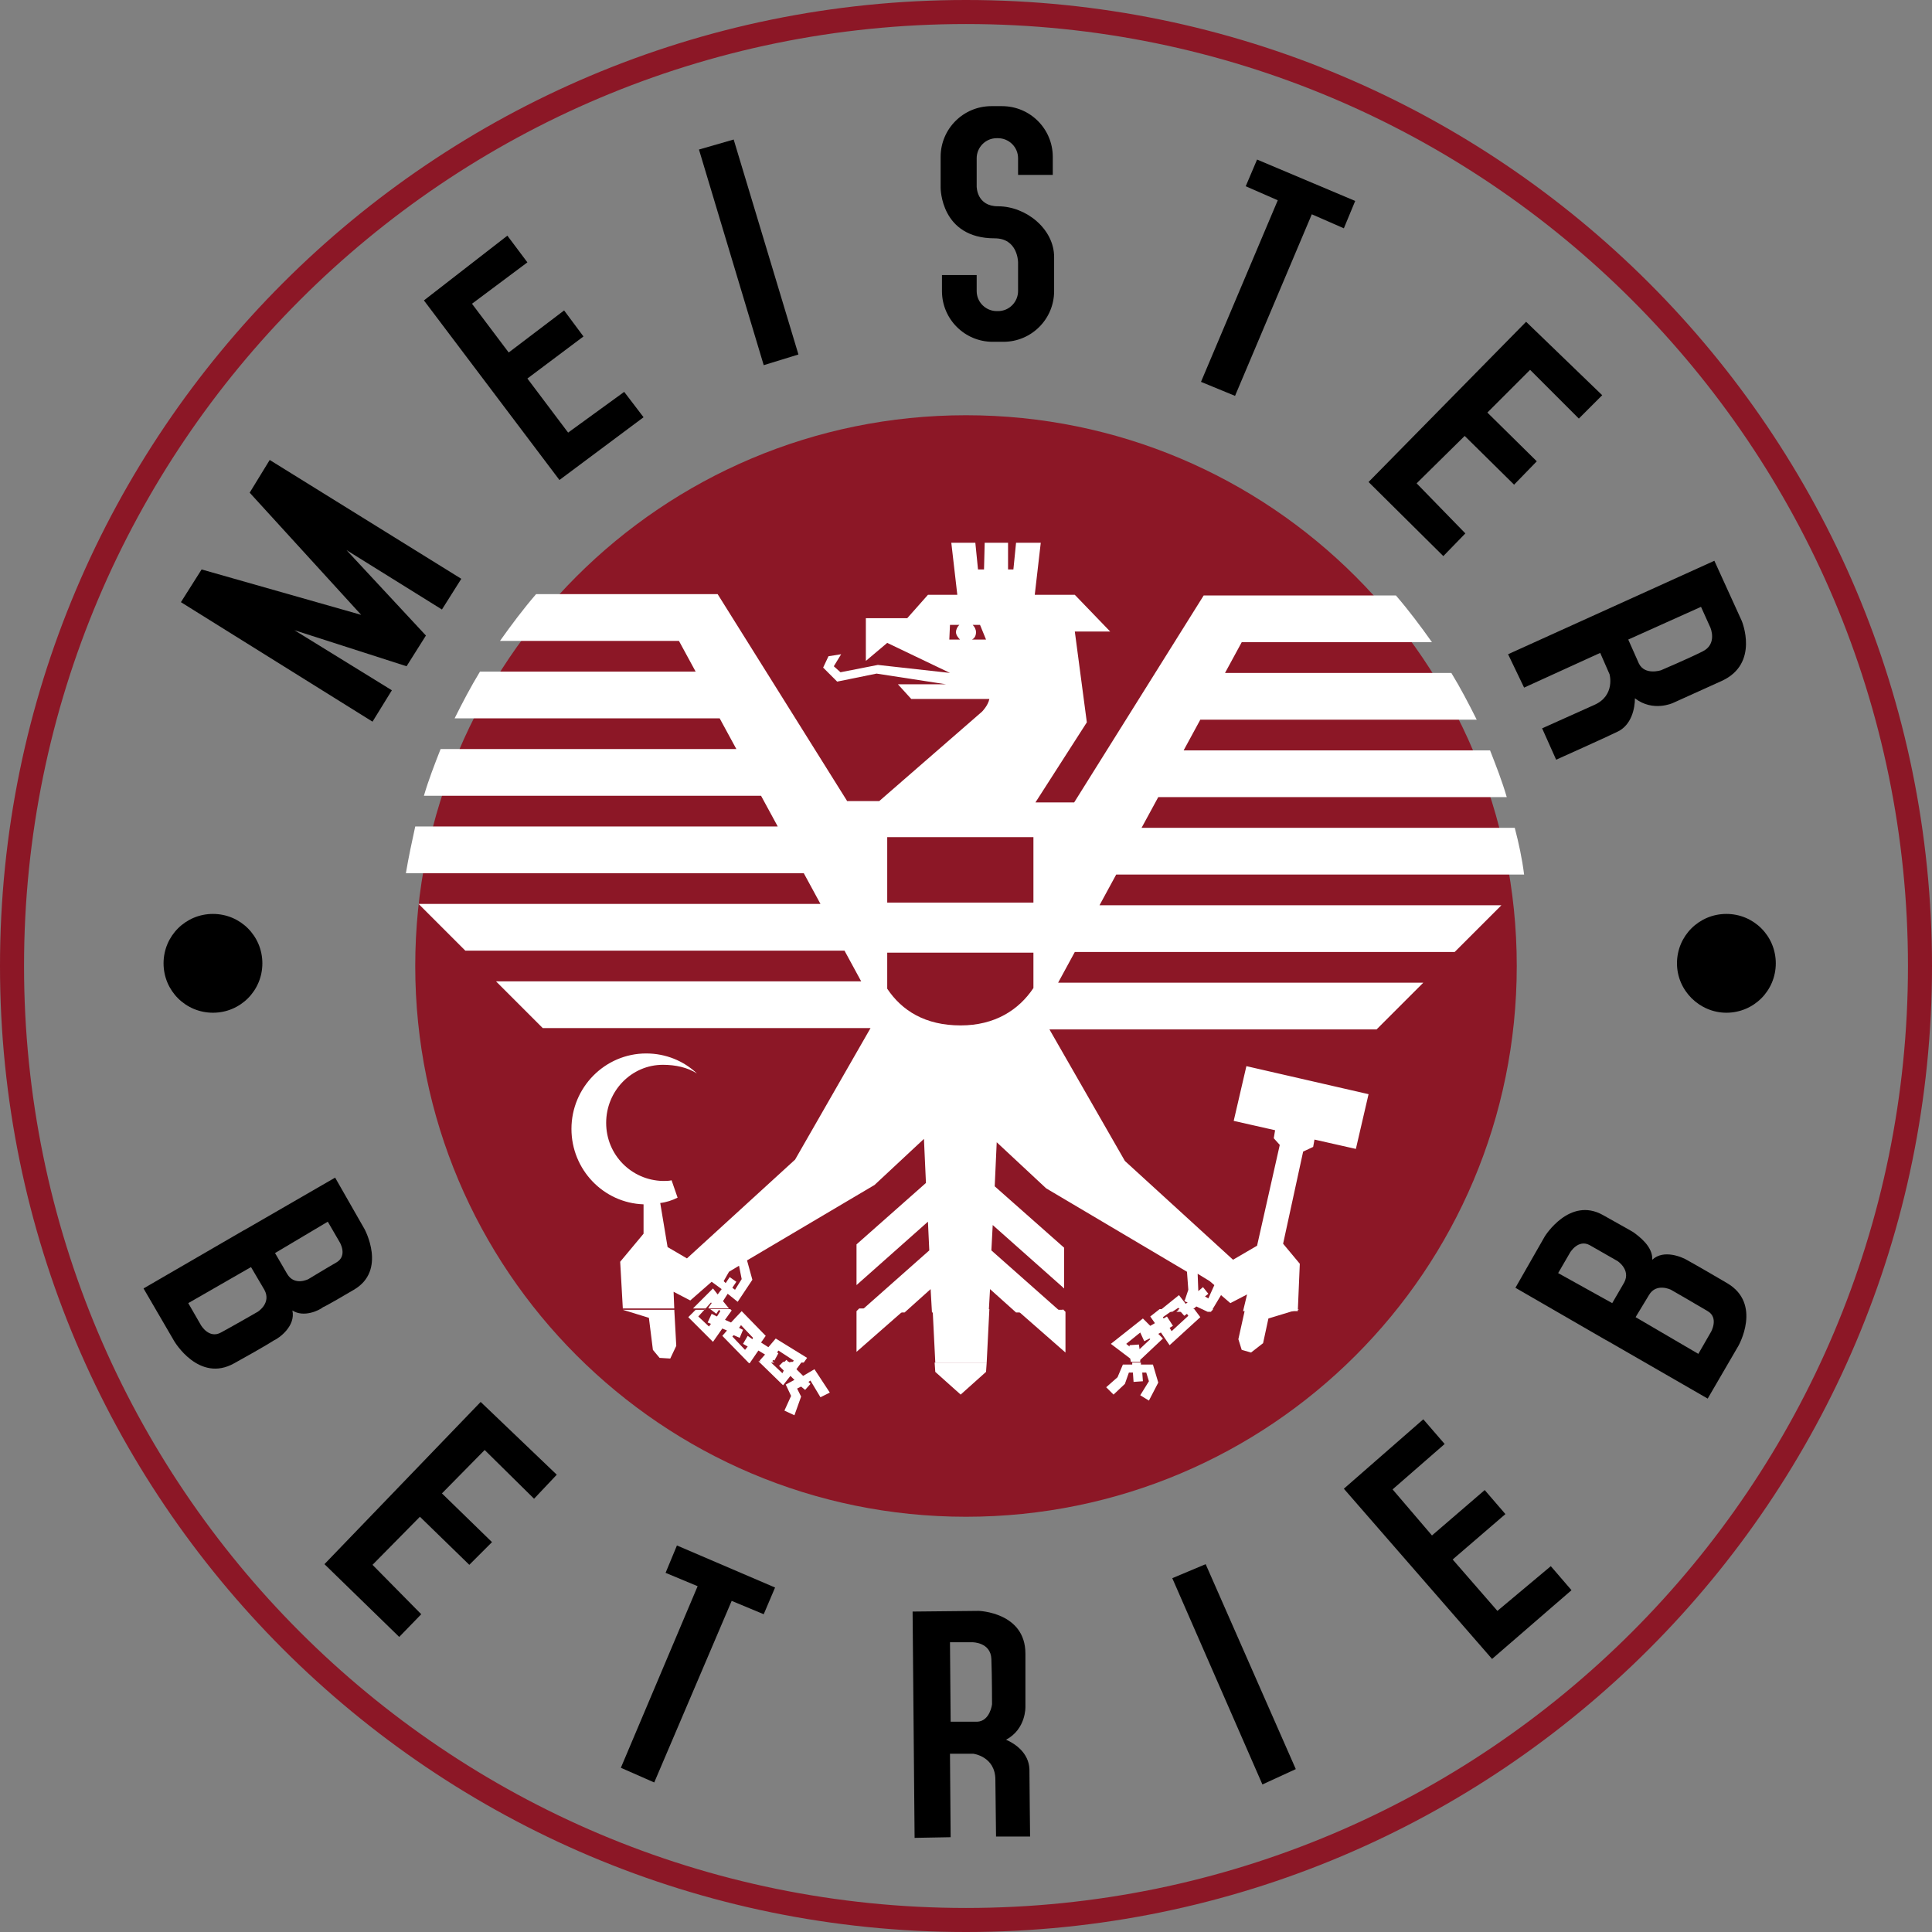 <svg xmlns="http://www.w3.org/2000/svg" xmlns:xlink="http://www.w3.org/1999/xlink" id="Ebene_1" x="0px" y="0px" viewBox="0 0 289.4 289.4" style="enable-background:new 0 0 289.4 289.4;" xml:space="preserve">
<rect x="0" y="0" width="289.4" height="289.4" fill="#808080" stroke="none"/>
<style type="text/css">
	.st0{fill-rule:evenodd;clip-rule:evenodd;}
	.st1{fill:#8C1726;}
	.st2{fill-rule:evenodd;clip-rule:evenodd;fill:#FFFFFF;}
	.st3{fill-rule:evenodd;clip-rule:evenodd;fill:#8C1726;}
</style>
<g>
	<path class="st0" d="M49.1,183l1.8,3.1c0,0,1.2,2-0.5,3c-1.4,0.8-4.2,2.5-4.2,2.5s-2.1,1.1-3.2-0.8l-1.8-3.1L49.1,183L49.1,183z    M37.6,189.8l-9.4,5.4l1.9,3.3c0,0,1.2,2.1,3,1.1c1.5-0.8,5.5-3.1,5.5-3.1s2.1-1.3,1-3.3L37.6,189.8L37.6,189.8z M43.8,196.3   c0.5,2.3-1.9,4.1-2.8,4.5c0,0-1.2,0.8-5.9,3.4c-5.3,3-9-3.3-9-3.3l-4.6-7.9l15-8.7l0.2-0.1l13.5-7.8l4.4,7.7c0,0,3.4,6.2-1.6,9.1   c-4.4,2.6-4.6,2.6-4.6,2.6C47.8,196.3,45.5,197.4,43.8,196.3L43.8,196.3z"></path>
	<path class="st1" d="M62.2,144.7c0-45.6,36.9-82.5,82.5-82.5c45.6,0,82.5,36.9,82.5,82.5c0,45.6-36.9,82.5-82.5,82.5   C99.1,227.2,62.2,190.2,62.2,144.7L62.2,144.7z"></path>
	<path class="st2" d="M111.7,204.1L111.7,204.1L111.7,204.1L111.7,204.1L111.7,204.1z M115.5,204.1l1.7,1.6l0.2-0.4l-0.7-0.7   l0.6-0.6h0.9l0.1,0.1l0.1-0.1h1.7l-0.8,1.1l1,1l1.7-1l2.3,3.5l-1.4,0.7l-1.5-2.5l-0.3,0.2l0.3,0.3l-0.8,0.9l-0.6-0.5l-0.6,0.3   l0.6,1.2l-1,2.8l-1.5-0.7l1-2.2l-0.8-1.7l1.3-0.7l-0.6-0.6l-1.1,1.4l-3.7-3.6H115.5L115.5,204.1z M147.8,204.1l-0.1,1.4l-3.8,3.4   l-3.8-3.4l-0.1-1.4H147.8L147.8,204.1z M170.9,204.1l0,0.3l1.8,0l0.8,2.7l-1.4,2.7l-1.3-0.8l1.3-2.1l-0.4-1.3l-0.6,0l0.1,1.3   l-1.4,0.1l-0.1-1.4l-0.6,0l-0.6,1.7l-1.7,1.6l-1.1-1.1l1.7-1.5l0.8-1.9l1.4,0l0-0.3H170.9L170.9,204.1z"></path>
	<path class="st2" d="M101,196.1l0.3,5.5l-0.9,1.9l-1.6-0.1l-1-1.2l-0.6-4.8l-3.9-1.2H101L101,196.1z M105.6,196.1l-1,1.1l1.6,1.5   l0.3-0.4l-0.5-0.2l0.6-1.3l0.8,0.4l0.5-0.8l-0.2-0.2l-0.4,0.6l-0.9-0.7h3l0.2,0.2l-1,1.4l0.9,0.4l1.6-1.7l3.6,3.7l-0.7,1l1.1,0.7   l1.1-1.3l4.7,2.9l-0.5,0.7h-1.7l0.2-0.3l-2.3-1.5l-0.2,0.3l0.2,0.1l-0.6,1.1l-0.2-0.1l-0.1,0.2l0.3,0.2h-1.9l-0.3-0.3l0.8-0.9   l-1-0.6l-1.3,1.9h-0.1l-4-4.1l0.7-0.8l-0.7-0.3l-1.4,2l-3.7-3.7l1.1-1.1H105.6L105.6,196.1z M135.6,196.1l-7.3,6.4v-6.1l0.4-0.4   H135.6L135.6,196.1z M148.2,196.1l-0.4,8h-7.7l-0.4-8H148.2L148.2,196.1z M159.2,196.1l0.4,0.4v6.1l-7.3-6.4H159.2L159.2,196.1z    M175.9,196.1l-1.7,1.2l0.1,0.2l0.5-0.3l0.9,1.4l-0.5,0.3l0.3,0.5l2.5-2.3l-0.2-0.3l-0.4,0.3l-0.9-1l0,0h2.4l0.9,1.2l-4.6,4.2   l-1.3-1.9l-0.4,0.2l0.7,0.7l-3.4,3.2l0,0.3h-1.4l-0.1-0.5l-2.9-2.2l4.8-3.8l1.1,1.1l0.7-0.4l-0.7-1l1.4-1.1H175.9L175.9,196.1z    M181.7,196.1l-0.1,0.2l-0.4-0.2H181.7L181.7,196.1z M194.6,196.1l-4.6,1.4l-0.8,3.7l-1.8,1.4l-1.4-0.4l-0.5-1.6l1-4.5H194.6   L194.6,196.1z M117.4,204.1l0.4-0.4l0.4,0.4H117.4L117.4,204.1z M170.6,201.4l0.1,0.7l1.6-1.5l-0.1-0.1l-0.8,0.4l-0.6-1.3l-2.1,1.7   l0.5,0.4l0-0.2L170.6,201.4L170.6,201.4z M111,198.5l-0.3,0.4l0.6,0.3l-0.5,1.2l-0.9-0.4l-0.2,0.2l1.9,2l0.4-0.5l-0.7-0.4l0.7-1.2   l0.7,0.5l0.1-0.2L111,198.5L111,198.5z"></path>
	<path class="st2" d="M93.3,196.1L93.3,196.1l-0.4-7.1l3.5-4.2l0-4.4c-6-0.2-10.8-5.2-10.8-11.3c0-6.2,5-11.3,11.2-11.3   c2.9,0,5.6,1.1,7.6,3c-1.4-0.9-3.2-1.3-5.1-1.3c-4.7,0-8.5,3.9-8.5,8.7s3.8,8.6,8.5,8.7c0.4,0,0.9,0,1.3-0.1l0.9,2.6   c-0.8,0.4-1.7,0.7-2.6,0.8l1.1,6.6l2.9,1.7l16.2-14.8l11.3-19.7H81.3l-7-7H129l-2.5-4.6H69.7l-7-7h60.2l-2.5-4.6H60.8   c0.4-2.4,0.9-4.7,1.4-7h54.3l-2.5-4.6H63.5c0.7-2.4,1.6-4.7,2.5-7h44.3l-2.5-4.6H68.1c1.2-2.4,2.4-4.7,3.8-7h32.3l-2.5-4.6H74.9   c1.7-2.4,3.5-4.8,5.4-7H98h9.5l19.4,31l4.8,0l15.4-13.4c0,0,0.9-0.9,1.1-1.9h-11.7l-2-2.2h7.2l-10.4-1.6l-5.9,1.2l-2.1-2.1l0.8-1.7   L126,98l-1.1,1.8l1,0.9l5.6-1.1l10.8,1.2l-9.4-4.5l-3.2,2.7v-6.4h6.2l3.1-3.5h4.4l-0.9-7.8h3.6l0.4,4h0.9l0.1-4h3.5v4h0.8l0.4-4   h3.7l-0.9,7.8h6l5.3,5.5H161l1.8,13.6l-7.7,12l5.8,0l19.4-31h9.5h19.3c1.9,2.2,3.7,4.6,5.4,7H186l-2.5,4.6h33.9   c1.4,2.3,2.6,4.6,3.8,7h-41.4l-2.5,4.6h45.9c0.9,2.3,1.8,4.6,2.5,7h-52.2l-2.5,4.6h55.9c0.6,2.3,1.1,4.6,1.4,7h-61.1l-2.5,4.6h60.2   l-7,7h-56.9l-2.5,4.6h54.7l-7,7h-49l11.3,19.7l16.2,14.8l3.6-2.1l3.4-15.1l-0.9-1l0.2-1.2l-6.2-1.4l1.9-8.2l18.3,4.2l-1.9,8.2   l-6.2-1.4l-0.2,1.1l-1.5,0.7l-3,13.8l2.5,3l-0.3,7.1l-0.1,0h-8.1l0.6-2.5l-2.5,1.3l-1.4-1.2l-1.5,2.5h-0.5l-1.7-0.8l-0.7,0.6   l0.1,0.2h-2.4l0.5-0.4l-0.2-0.2l-0.9,0.6h-2.1l3.1-2.5l1,1.3l0.3-0.2l-0.5-0.2l0.1-0.2l0.5-1.5l-0.2-2.7l-21.1-12.5l-7.4-6.9   l-0.3,6.6l10.4,9.2v6.1l-10.7-9.5l-0.2,3.8l10.5,9.3h-6.8l-3.9-3.5l-0.2,3.5h-8.5l-0.2-3.5l-3.9,3.5h-6.8l10.5-9.3L139,183   l-10.7,9.5v-6.1l10.4-9.2l-0.3-6.6l-7.4,6.9l-19.1,11.3l0.8,2.9l-2.2,3.3l-1.5-1.2l-0.7,1.1l0.9,1.1h-3l-0.1-0.1l0.5-0.7l-0.1-0.1   l-0.8,0.9h-1.9l3-3l0.7,0.9l0.6-0.8l-1.5-1.1l-3.2,2.8l-2.5-1.3l0.1,2.5H93.3L93.3,196.1z M110.7,189.6l-1.5,0.9l-0.8,1.4l0.3,0.3   l0.6-0.9l1,0.7l-0.6,0.9l0.4,0.3l1-1.6L110.7,189.6L110.7,189.6z M181.9,192.5l-0.7-0.6l-1.8-1.1l0.1,2.6l0.7-0.6l0.8,1l-0.5,0.4   l0.5,0.3L181.9,192.5L181.9,192.5z M142.3,93.6l-0.1,2.2h1.6c-0.3-0.3-0.6-0.7-0.6-1.1c0-0.4,0.2-0.8,0.5-1.1H142.3L142.3,93.6z    M145.7,93.6c0.3,0.3,0.5,0.7,0.5,1.1c0,0.5-0.2,0.9-0.6,1.1h2.1l-0.9-2.2H145.7L145.7,93.6z M154.8,148v-5.3h-21.9v5.4   c2.2,3.3,5.7,5.5,11,5.5C149,153.6,152.6,151.3,154.8,148L154.8,148z M132.9,125.4v9.8h21.9v-9.8H132.9L132.9,125.4z"></path>
	<path class="st3" d="M3.6,144.7C3.6,66.8,66.8,3.6,144.7,3.6s141.1,63.2,141.1,141.1c0,77.9-63.2,141.1-141.1,141.1   S3.6,222.6,3.6,144.7L3.6,144.7z M0,144.7C0,64.8,64.8,0,144.7,0s144.7,64.8,144.7,144.7c0,79.9-64.8,144.7-144.7,144.7   S0,224.6,0,144.7L0,144.7z"></path>
	<polygon points="63.5,45 76,35.3 79,39.3 70.7,45.5 76.2,52.8 84.5,46.5 87.4,50.4 79,56.7 85.1,64.8 93.5,58.7 96.4,62.5    83.8,71.9 63.5,45  "></polygon>
	<polygon points="40.4,68.9 69.1,86.7 66.2,91.3 51.9,82.4 63.8,95.2 60.9,99.8 44.1,94.4 58.7,103.4 55.8,108.1 27.1,90.2    30.2,85.3 54.1,92.1 37.4,73.8 40.4,68.9  "></polygon>
	<polygon points="104.7,22.4 109.9,20.9 119.6,53.1 114.4,54.7 104.7,22.4  "></polygon>
	<path d="M146.3,41.2v2.4c0,1.7,1.4,3,3,3h0.2c1.7,0,3-1.4,3-3v-4.3c0-0.2-0.1-3.6-3.5-3.6c-8.1,0-8.1-7.5-8.1-7.6v-4.6   c0-4.2,3.4-7.6,7.6-7.6h1.6c4.2,0,7.6,3.4,7.6,7.6v2.7h-5.2v-2.5c0-1.7-1.4-3-3-3h-0.2c-1.7,0-3,1.4-3,3v4.2c0,0.1,0,3,3.2,3   c4.2,0,8.4,3.4,8.4,7.6v5.1c0,4.2-3.4,7.6-7.6,7.6h-1.6c-4.2,0-7.6-3.4-7.6-7.6v-2.4H146.3L146.3,41.2z"></path>
	<polygon points="188.3,23.9 203,30.1 201.3,34.2 196.5,32.1 185,59.3 179.9,57.2 191.4,30 186.6,27.9 188.3,23.9  "></polygon>
	<polygon points="228.6,48.2 240,59.2 236.5,62.7 229.2,55.4 222.8,61.8 230.2,69.1 226.8,72.6 219.4,65.3 212.2,72.4 219.5,79.9    216.2,83.3 205,72.2 228.6,48.2  "></polygon>
	<polygon points="72,210 83.4,220.9 80,224.5 72.6,217.2 66.2,223.7 73.7,231 70.3,234.4 62.9,227.2 55.8,234.4 63.1,241.8    59.8,245.2 48.6,234.3 72,210  "></polygon>
	<polygon points="201.3,223 213.2,212.6 216.4,216.3 208.6,223.1 214.5,230 222.4,223.2 225.5,226.8 217.6,233.6 224.3,241.3    232.3,234.6 235.4,238.2 223.5,248.5 201.3,223  "></polygon>
	<polygon points="175.6,236.4 180.6,234.3 194.1,265 189.1,267.3 175.6,236.4  "></polygon>
	<path class="st0" d="M137,275.3l-0.3-33.9l9.9-0.1c0,0,7,0.2,7,6.4l0,8c0,0,0.1,3.3-2.9,4.9c1.4,0.6,3.4,2,3.5,4.4   c0,1.6,0.1,10.1,0.1,10.1l-5.1,0l-0.1-8.5c0-3.5-3.3-3.9-3.3-3.9h-3.5l0.1,12.5L137,275.3L137,275.3z M142.4,257.9l-0.1-11.9h3.4   c0,0,2.7,0,2.8,2.5c0.1,2.5,0.1,6.8,0.1,6.8s-0.3,2.5-2.2,2.6L142.4,257.9L142.4,257.9z"></path>
	<polygon points="101.4,231.5 116.1,237.8 114.4,241.8 109.6,239.8 98,267 93,264.8 104.5,237.6 99.7,235.6 101.4,231.5  "></polygon>
	<path d="M24.5,144.3c0-4.1,3.3-7.4,7.4-7.4c4.1,0,7.4,3.3,7.4,7.4s-3.3,7.4-7.4,7.4C27.8,151.7,24.5,148.4,24.5,144.3L24.5,144.3z"></path>
	<path d="M251.2,144.3c0-4.1,3.3-7.4,7.4-7.4c4.1,0,7.4,3.3,7.4,7.4s-3.3,7.4-7.4,7.4C254.6,151.7,251.2,148.4,251.2,144.3   L251.2,144.3z"></path>
	<path class="st0" d="M225.9,98l30.9-14l4.1,9c0,0,2.7,6.4-3,9l-7.3,3.3c0,0-3,1.4-5.7-0.7c0,1.5-0.5,4-2.6,5   c-1.4,0.7-9.2,4.2-9.2,4.2l-2.1-4.7l7.8-3.5c3.2-1.4,2.3-4.6,2.3-4.6l-1.4-3.2l-11.4,5.2L225.9,98L225.9,98z M243.9,95.8l10.9-4.9   l1.4,3.1c0,0,1.1,2.5-1.2,3.6c-2.2,1.1-6.2,2.8-6.2,2.8s-2.4,0.8-3.3-1L243.9,95.8L243.9,95.8z"></path>
	<path class="st0" d="M233.4,190.7l1.8-3.1c0,0,1.2-2,2.9-1.1c1.4,0.8,4.2,2.4,4.2,2.4s2,1.3,1,3.2l-1.8,3.1L233.4,190.7   L233.4,190.7z M245,197.3l9.4,5.5l1.9-3.3c0,0,1.2-2.1-0.5-3.1c-1.5-0.9-5.5-3.2-5.5-3.2s-2.2-1.1-3.3,0.8L245,197.3L245,197.3z    M247.5,188.7c1.7-1.6,4.5-0.4,5.3,0.1c0,0,1.3,0.7,5.9,3.4c5.3,3.1,1.7,9.4,1.7,9.4l-4.6,7.9l-15.1-8.7l-0.2-0.1l-13.5-7.8   l4.4-7.7c0,0,3.7-6,8.7-3.2c4.5,2.5,4.6,2.6,4.6,2.6C245.5,185.2,247.6,186.7,247.5,188.7L247.5,188.7z"></path>
</g>
</svg>